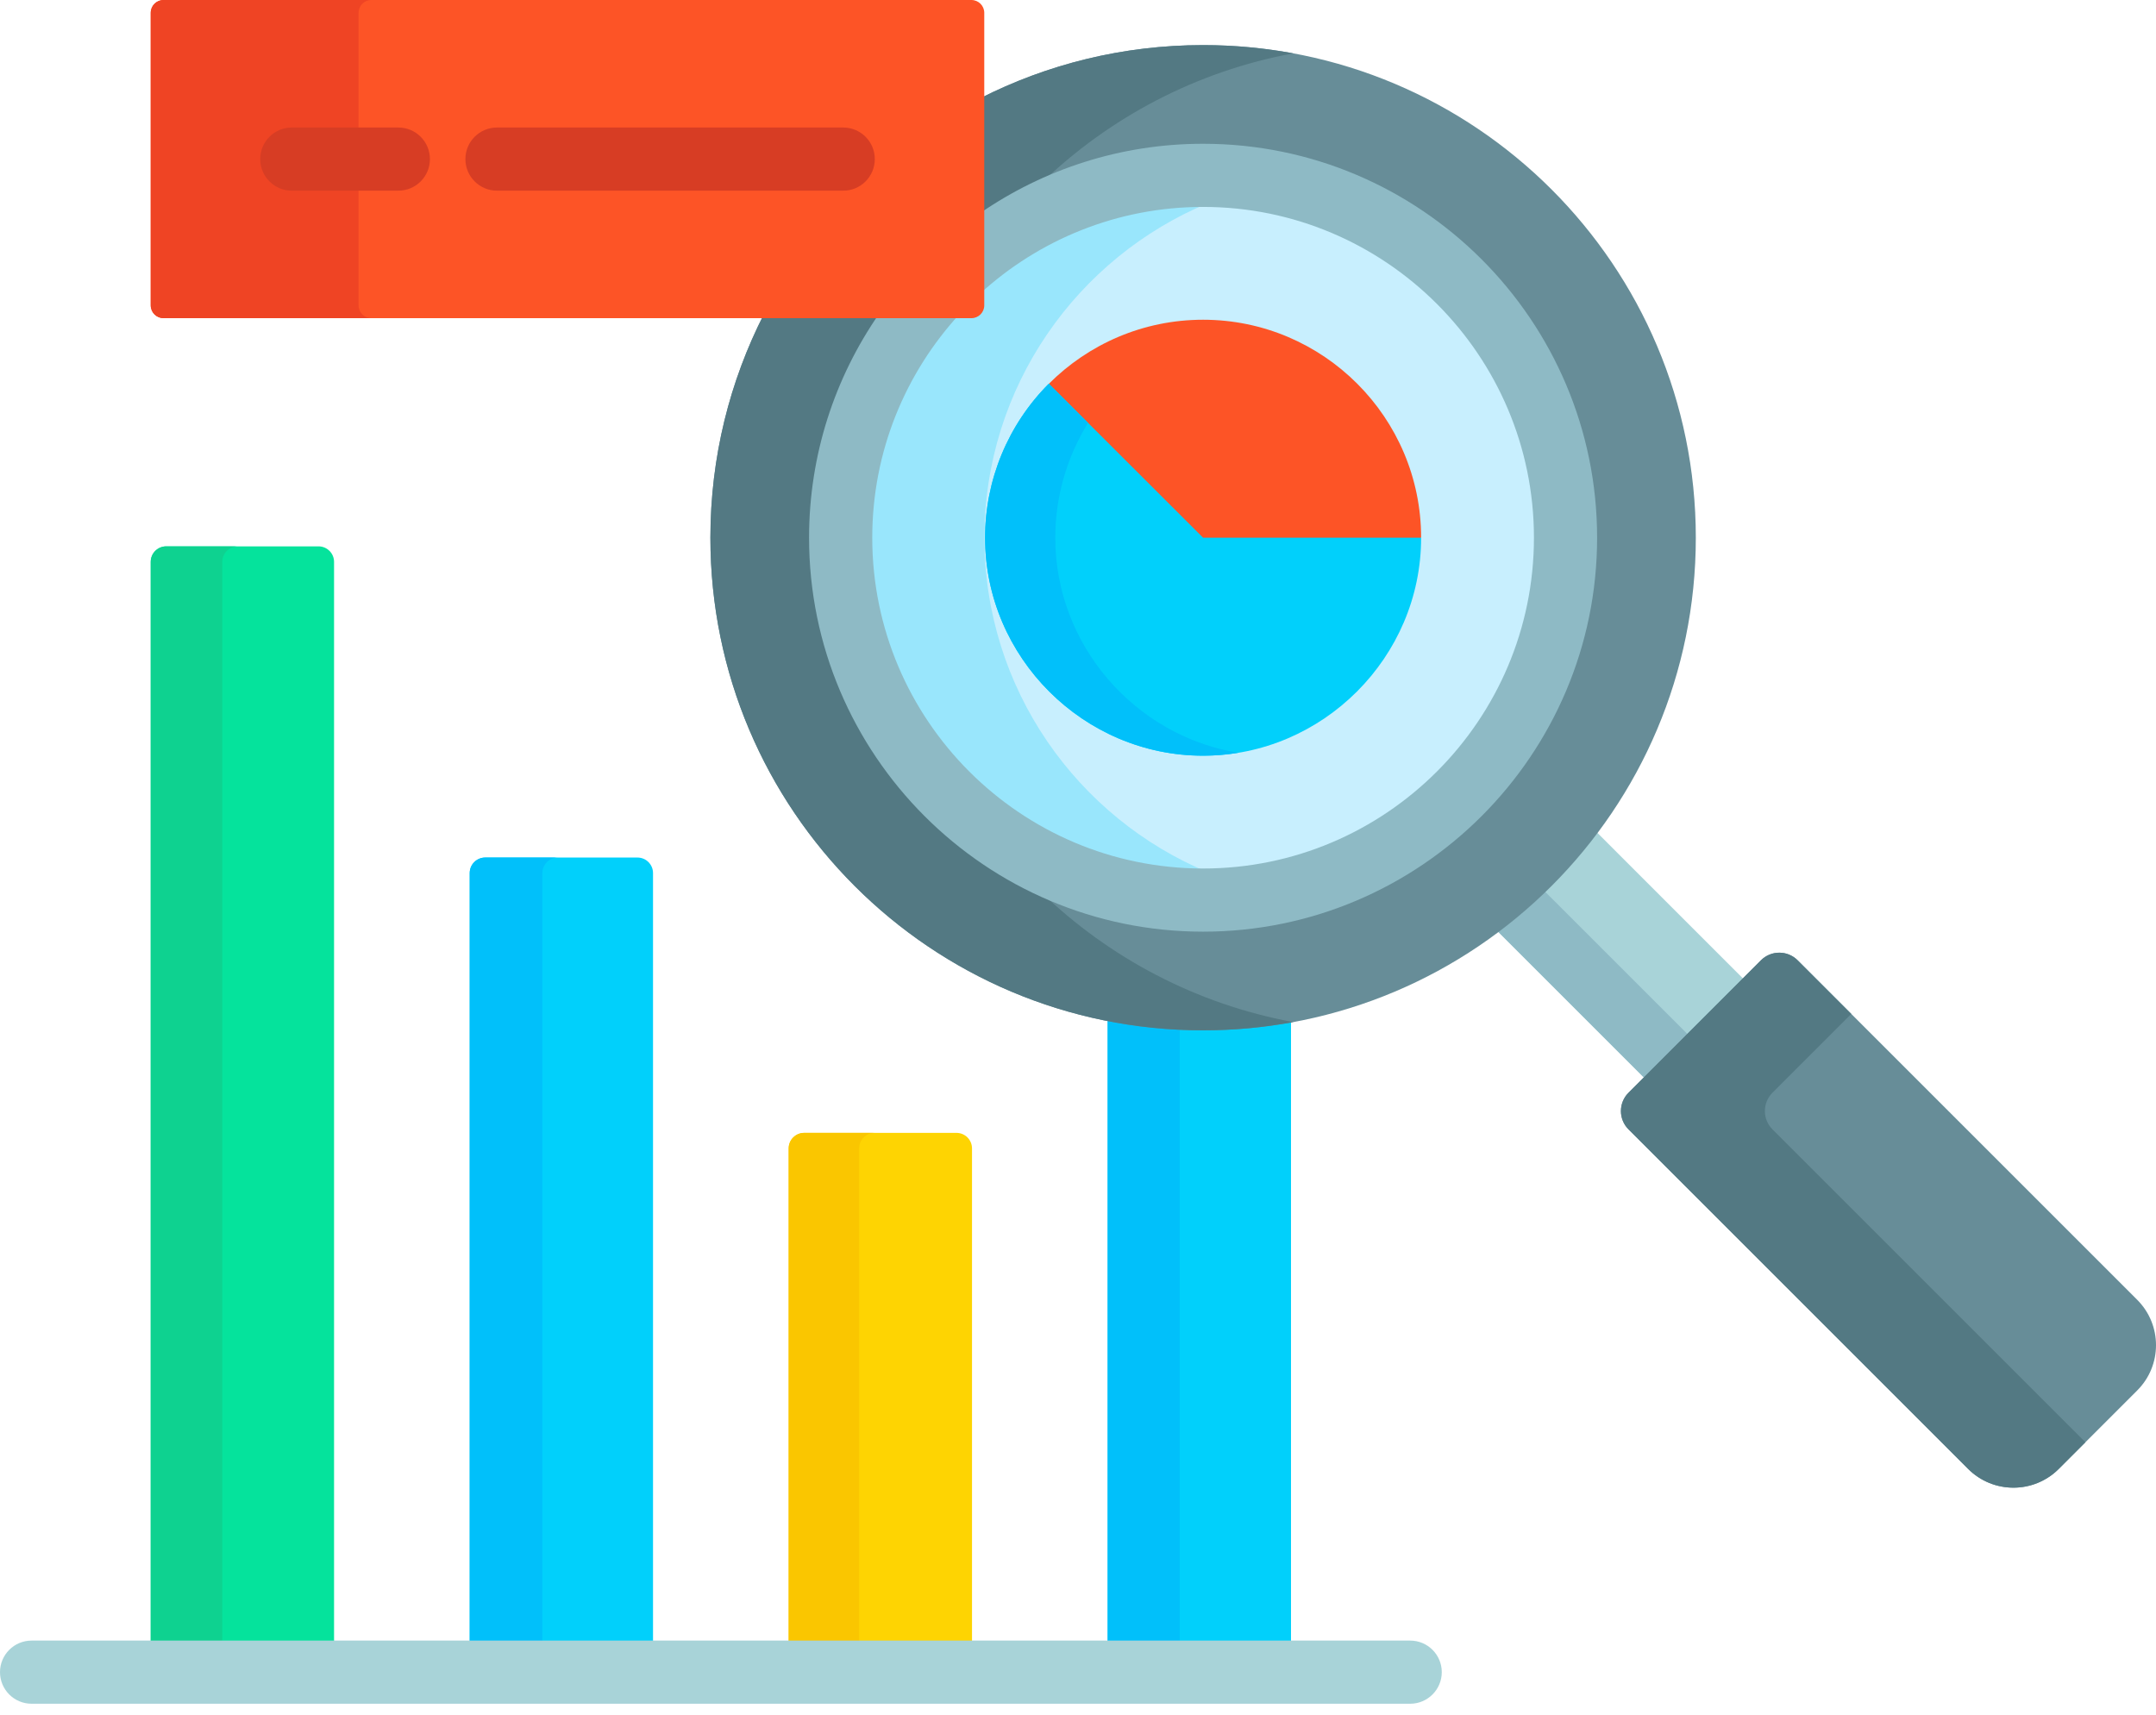 <svg width="88" height="70" viewBox="0 0 88 70" fill="none" xmlns="http://www.w3.org/2000/svg">
<g id="Group">
<g id="Group_2">
<g id="Group_3">
<path id="Vector" d="M49.106 41.889C47.773 41.889 46.471 41.757 45.211 41.506V67.146H52.694V41.565C51.529 41.777 50.331 41.889 49.106 41.889Z" fill="#01D0FB"/>
<path id="Vector_2" d="M45.211 41.506V67.146H48.152V41.866C47.151 41.818 46.169 41.696 45.211 41.506Z" fill="#01C0FA"/>
<path id="Vector_3" d="M39.674 67.146V46.883C39.674 46.532 39.39 46.248 39.039 46.248H32.826C32.475 46.248 32.191 46.532 32.191 46.883V67.147H39.674V67.146Z" fill="#FED402"/>
<path id="Vector_4" d="M35.067 67.146V46.883C35.067 46.532 35.351 46.248 35.702 46.248H32.826C32.475 46.248 32.191 46.532 32.191 46.883V67.147H35.067V67.146Z" fill="#FAC600"/>
<path id="Vector_5" d="M26.654 67.147V35.642C26.654 35.292 26.37 35.008 26.02 35.008H19.806C19.456 35.008 19.172 35.292 19.172 35.642V67.147H26.654Z" fill="#01D0FB"/>
<path id="Vector_6" d="M22.137 67.147V35.642C22.137 35.292 22.422 35.008 22.772 35.008H19.806C19.456 35.008 19.172 35.292 19.172 35.642V67.147H22.137Z" fill="#01C0FA"/>
<path id="Vector_7" d="M13.635 67.146V22.938C13.635 22.588 13.351 22.304 13 22.304H6.787C6.436 22.304 6.152 22.588 6.152 22.938V67.147L13.635 67.146Z" fill="#05E39C"/>
<path id="Vector_8" d="M9.072 67.146V22.938C9.072 22.588 9.356 22.304 9.707 22.304H6.787C6.436 22.304 6.152 22.588 6.152 22.938V67.147L9.072 67.146Z" fill="#0ED290"/>
</g>
<g id="Group_4">
<path id="Vector_9" d="M57.559 69.553H1.289C0.577 69.553 0 68.975 0 68.264C0 67.552 0.577 66.975 1.289 66.975H57.559C58.271 66.975 58.848 67.552 58.848 68.264C58.848 68.975 58.27 69.553 57.559 69.553Z" fill="#A8D3D8"/>
</g>
</g>
<g id="Group_5">
<g id="Group_6">
<path id="Vector_10" d="M71.263 40.065L65.072 33.873C63.924 35.406 62.561 36.77 61.027 37.917L67.219 44.109L71.263 40.065Z" fill="#A8D3D8"/>
</g>
<g id="Group_7">
<path id="Vector_11" d="M62.943 36.281C62.339 36.865 61.701 37.413 61.027 37.917L67.219 44.109L68.995 42.333L62.943 36.281Z" fill="#8EBAC5"/>
</g>
<g id="Group_8">
<path id="Vector_12" d="M87.233 56.764L84.032 59.966C83.01 60.988 81.353 60.988 80.331 59.966L66.47 46.105C66.057 45.692 66.057 45.022 66.47 44.609L71.876 39.202C72.289 38.789 72.959 38.789 73.372 39.202L87.233 53.063C88.256 54.086 88.256 55.743 87.233 56.764Z" fill="#678D98"/>
</g>
<g id="Group_9">
<path id="Vector_13" d="M72.346 46.105C71.933 45.692 71.933 45.022 72.346 44.609L75.562 41.392L73.372 39.202C72.959 38.789 72.289 38.789 71.876 39.202L66.47 44.609C66.057 45.022 66.057 45.692 66.47 46.105L80.331 59.966C81.353 60.988 83.01 60.988 84.032 59.966L85.119 58.878L72.346 46.105Z" fill="#537983"/>
</g>
<path id="Vector_14" d="M49.106 1.841C45.829 1.841 42.735 2.625 40.001 4.016V12.466C40.001 12.66 39.844 12.818 39.65 12.818H31.185C29.786 15.559 28.996 18.663 28.996 21.951C28.996 33.058 38 42.062 49.106 42.062C60.213 42.062 69.217 33.058 69.217 21.951C69.217 10.845 60.213 1.841 49.106 1.841Z" fill="#678D98"/>
<g id="Group_10">
<path id="Vector_15" d="M40.002 8.912C40.786 8.363 41.621 7.882 42.499 7.48C45.278 4.798 48.828 2.909 52.785 2.178C51.592 1.957 50.363 1.841 49.107 1.841C45.83 1.841 42.736 2.625 40.002 4.016V8.912H40.002Z" fill="#537983"/>
<path id="Vector_16" d="M33.196 21.951C33.196 18.555 34.266 15.404 36.087 12.818H31.185C29.786 15.558 28.996 18.663 28.996 21.951C28.996 33.058 38 42.062 49.106 42.062C50.363 42.062 51.592 41.946 52.784 41.725C48.828 40.994 45.278 39.105 42.498 36.423C37.015 33.909 33.196 28.368 33.196 21.951Z" fill="#537983"/>
</g>
<path id="Vector_17" d="M49.106 8.275C45.612 8.275 42.421 9.594 40.001 11.758V12.466C40.001 12.66 39.843 12.818 39.649 12.818H38.937C36.758 15.241 35.43 18.444 35.43 21.951C35.43 29.493 41.565 35.628 49.106 35.628C56.647 35.628 62.782 29.493 62.782 21.951C62.782 14.411 56.647 8.275 49.106 8.275Z" fill="#C8EFFE"/>
<path id="Vector_18" d="M40.18 21.952C40.18 15.792 43.965 10.504 49.331 8.281C49.255 8.28 49.181 8.275 49.106 8.275C45.612 8.275 42.421 9.594 40.001 11.758V12.466C40.001 12.66 39.843 12.818 39.649 12.818H38.937C36.758 15.241 35.43 18.444 35.43 21.951C35.43 29.493 41.565 35.628 49.106 35.628C49.181 35.628 49.255 35.623 49.331 35.622C43.965 33.4 40.18 28.111 40.18 21.952Z" fill="#99E6FC"/>
<path id="Vector_19" d="M49.106 5.869C45.728 5.869 42.591 6.917 40.001 8.703V11.988C42.403 9.79 45.6 8.447 49.106 8.447C56.552 8.447 62.61 14.505 62.61 21.952C62.61 29.398 56.552 35.456 49.106 35.456C41.66 35.456 35.602 29.398 35.602 21.952C35.602 18.432 36.956 15.224 39.169 12.818H35.876C34.079 15.414 33.023 18.562 33.023 21.952C33.023 30.82 40.238 38.034 49.106 38.034C57.974 38.034 65.188 30.82 65.188 21.952C65.188 13.084 57.974 5.869 49.106 5.869Z" fill="#8EBAC5"/>
<path id="Vector_20" d="M49.035 22.123H57.583L58.005 21.952C58.005 17.045 54.013 13.053 49.106 13.053C46.651 13.053 44.424 14.053 42.812 15.666L43.016 16.112L49.035 22.123Z" fill="#FD5426"/>
<g id="Group_11">
<path id="Vector_21" d="M49.106 21.951H58.005C58.005 26.833 53.988 30.85 49.106 30.85C44.224 30.85 40.207 26.833 40.207 21.951C40.207 19.594 41.144 17.331 42.809 15.663L49.106 21.951Z" fill="#01D0FB"/>
</g>
<g id="Group_12">
<path id="Vector_22" d="M43.073 21.951C43.073 20.282 43.545 18.66 44.411 17.263L42.809 15.663C41.144 17.331 40.207 19.594 40.207 21.951C40.207 26.833 44.224 30.85 49.106 30.85C49.593 30.85 50.072 30.808 50.539 30.732C46.328 30.038 43.073 26.346 43.073 21.951Z" fill="#01C0FA"/>
</g>
</g>
<g id="Group_13">
<g id="Group_14">
<path id="Vector_23" d="M39.65 12.989H6.676C6.387 12.989 6.152 12.755 6.152 12.466V0.523C6.152 0.234 6.387 0 6.676 0H39.65C39.939 0 40.174 0.234 40.174 0.523V12.466C40.174 12.755 39.939 12.989 39.65 12.989Z" fill="#FD5426"/>
</g>
<g id="Group_15">
<path id="Vector_24" d="M14.635 12.466V0.523C14.635 0.234 14.87 0 15.159 0H6.676C6.387 0 6.152 0.234 6.152 0.523V12.466C6.152 12.755 6.387 12.989 6.676 12.989H15.159C14.87 12.989 14.635 12.755 14.635 12.466Z" fill="#EF4424"/>
</g>
<g id="Group_16">
<g id="Group_17">
<path id="Vector_25" d="M16.259 7.784H11.91C11.198 7.784 10.621 7.207 10.621 6.495C10.621 5.783 11.198 5.206 11.91 5.206H16.259C16.971 5.206 17.548 5.783 17.548 6.495C17.548 7.207 16.971 7.784 16.259 7.784Z" fill="#D73D24"/>
</g>
<g id="Group_18">
<path id="Vector_26" d="M34.417 7.784H20.285C19.573 7.784 18.996 7.207 18.996 6.495C18.996 5.783 19.573 5.206 20.285 5.206H34.417C35.129 5.206 35.706 5.783 35.706 6.495C35.706 7.207 35.129 7.784 34.417 7.784Z" fill="#D73D24"/>
</g>
</g>
</g>
</g>
</svg>

